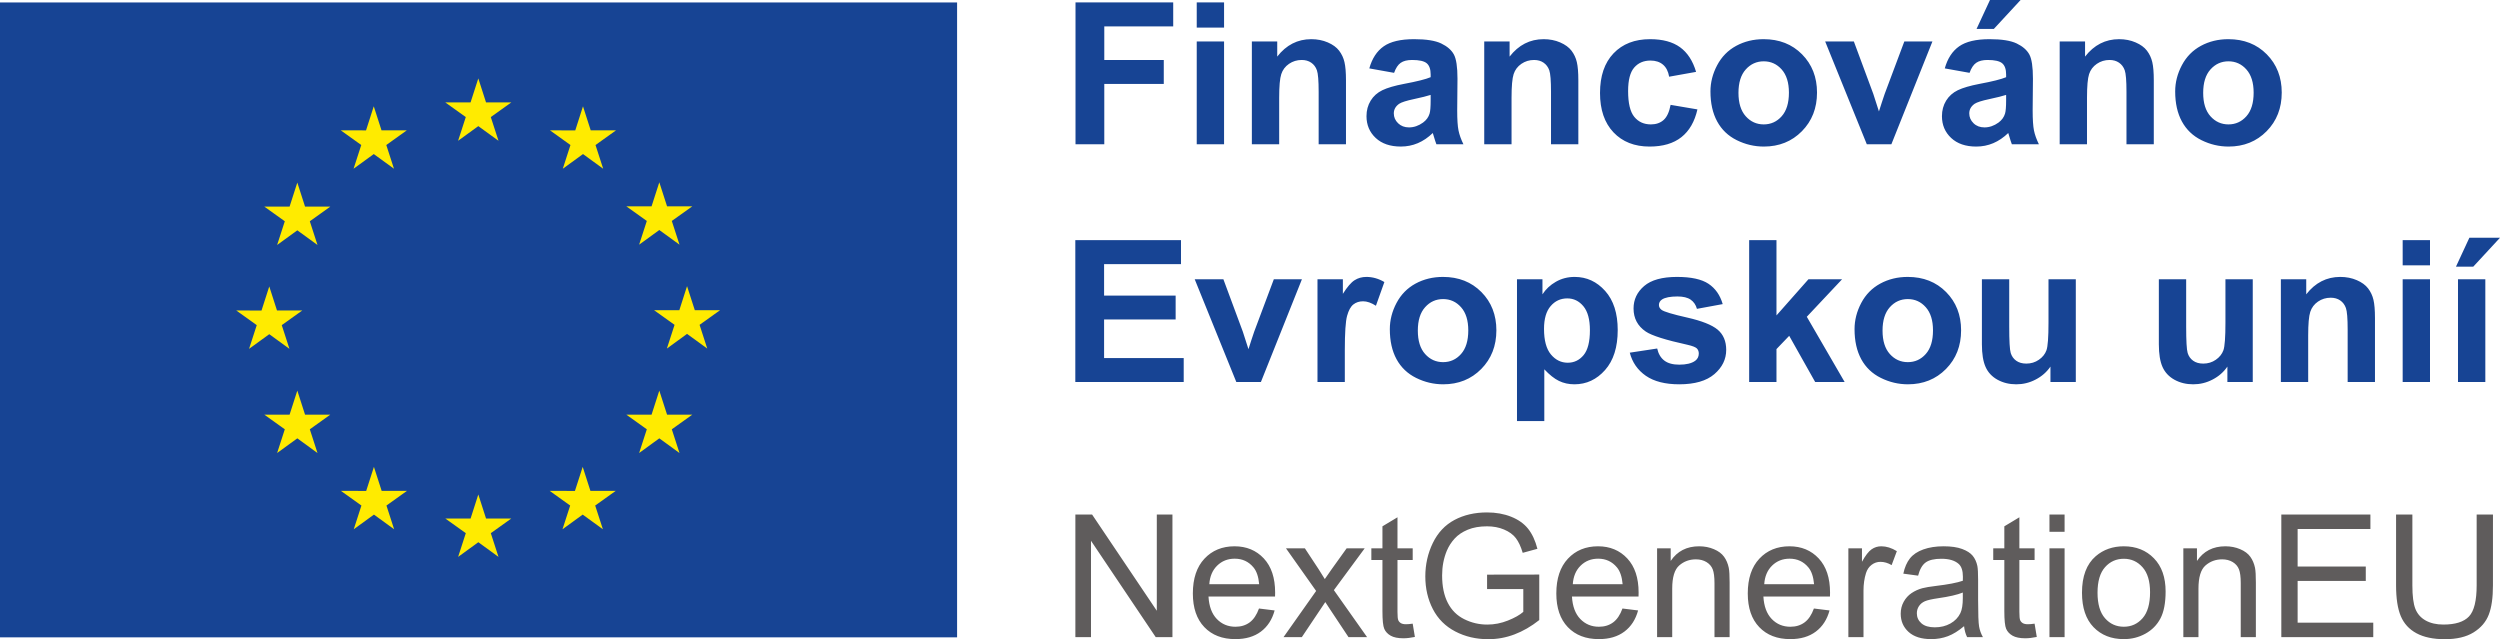 <svg width="176" height="45" viewBox="0 0 176 45" fill="none" xmlns="http://www.w3.org/2000/svg">
<path d="M67.379 44.869H0V0.173H67.379V44.869Z" fill="#174494"/>
<path d="M32.25 9.911L33.672 8.879L35.094 9.911L34.552 8.242L35.996 7.21H34.217L33.672 5.52L33.127 7.211L31.348 7.21L32.791 8.242L32.25 9.911ZM24.892 11.878L26.314 10.846L27.735 11.878L27.195 10.209L28.638 9.176H26.858L26.313 7.484L25.769 9.178L23.989 9.176L25.433 10.209L24.892 11.878ZM20.931 12.853L20.386 14.547L18.607 14.545L20.05 15.577L19.509 17.247L20.931 16.215L22.352 17.247L21.811 15.577L23.254 14.545H21.475L20.931 12.853ZM18.956 23.527L20.377 24.559L19.836 22.89L21.28 21.857H19.5L18.956 20.165L18.411 21.861L16.631 21.857L18.075 22.89L17.534 24.559L18.956 23.527ZM21.475 29.191L20.931 27.499L20.386 29.193L18.607 29.191L20.05 30.223L19.509 31.893L20.931 30.859L22.352 31.893L21.811 30.223L23.254 29.191H21.475ZM26.869 34.558L26.324 32.868L25.78 34.56L24.001 34.558L25.444 35.59L24.904 37.26L26.325 36.228L27.746 37.26L27.206 35.59L28.649 34.558H26.869ZM34.217 36.503L33.673 34.811L33.129 36.505L31.349 36.503L32.792 37.535L32.252 39.205L33.674 38.172L35.094 39.205L34.553 37.535L35.997 36.503H34.217ZM41.566 34.558L41.022 32.868L40.476 34.56L38.698 34.558L40.14 35.59L39.6 37.26L41.022 36.228L42.444 37.26L41.901 35.59L43.346 34.558H41.566ZM46.961 29.191L46.415 27.499L45.87 29.193L44.092 29.191L45.536 30.223L44.994 31.893L46.415 30.859L47.837 31.893L47.295 30.223L48.739 29.191H46.961ZM50.694 21.837H48.914L48.368 20.145L47.825 21.838L46.044 21.837L47.489 22.869L46.948 24.539L48.368 23.505L49.79 24.539L49.25 22.869L50.694 21.837ZM44.994 17.225L46.415 16.193L47.837 17.225L47.295 15.555L48.739 14.525H46.961L46.415 12.833L45.87 14.527L44.092 14.525L45.536 15.555L44.994 17.225ZM41.042 7.486L40.499 9.18L38.718 9.176L40.16 10.21L39.621 11.88L41.044 10.846L42.464 11.88L41.924 10.21L43.368 9.176H41.586L41.042 7.486Z" fill="#FFEB00"/>
<path d="M75.716 10.154V0.17H82.594V1.859H77.742V4.222H81.93V5.911H77.742V10.154H75.716ZM84.25 0.17H86.174V1.941H84.25V0.17ZM84.25 2.921H86.174V10.154H84.25V2.921ZM94.757 10.154H92.833V6.463C92.833 5.682 92.792 5.177 92.71 4.947C92.628 4.718 92.495 4.54 92.31 4.413C92.125 4.286 91.903 4.222 91.642 4.222C91.309 4.222 91.011 4.313 90.746 4.495C90.481 4.676 90.3 4.917 90.202 5.217C90.103 5.516 90.054 6.07 90.054 6.878V10.154H88.131V2.921H89.917V3.984C90.552 3.167 91.35 2.758 92.313 2.758C92.737 2.758 93.125 2.834 93.477 2.986C93.828 3.138 94.094 3.332 94.274 3.568C94.457 3.81 94.583 4.077 94.65 4.372C94.721 4.672 94.757 5.101 94.757 5.659V10.154H94.757ZM98.144 5.128L96.399 4.815C96.595 4.115 96.933 3.598 97.412 3.262C97.891 2.926 98.603 2.758 99.548 2.758C100.405 2.758 101.044 2.859 101.464 3.061C101.884 3.263 102.18 3.52 102.35 3.831C102.521 4.142 102.607 4.713 102.607 5.543L102.587 7.777C102.587 8.413 102.617 8.882 102.679 9.184C102.74 9.486 102.855 9.809 103.024 10.154H101.122C101.072 10.027 101.01 9.838 100.937 9.589C100.905 9.475 100.882 9.4 100.868 9.364C100.54 9.682 100.189 9.92 99.815 10.079C99.44 10.238 99.041 10.317 98.617 10.317C97.868 10.317 97.279 10.115 96.848 9.711C96.417 9.307 96.201 8.796 96.201 8.179C96.201 7.77 96.299 7.406 96.495 7.086C96.691 6.766 96.966 6.521 97.32 6.35C97.674 6.18 98.183 6.031 98.85 5.904C99.748 5.736 100.371 5.58 100.718 5.434V5.244C100.718 4.876 100.627 4.614 100.445 4.457C100.262 4.301 99.918 4.222 99.411 4.222C99.069 4.222 98.802 4.289 98.61 4.423C98.419 4.557 98.263 4.792 98.144 5.128ZM100.718 6.681C100.472 6.762 100.082 6.86 99.548 6.974C99.014 7.087 98.665 7.198 98.501 7.307C98.25 7.484 98.124 7.709 98.124 7.981C98.124 8.249 98.224 8.481 98.425 8.676C98.626 8.871 98.882 8.969 99.192 8.969C99.538 8.969 99.87 8.855 100.184 8.628C100.418 8.456 100.57 8.245 100.643 7.995C100.693 7.832 100.718 7.521 100.718 7.062V6.681ZM111.115 10.154H109.191V6.463C109.191 5.682 109.15 5.177 109.069 4.947C108.986 4.718 108.853 4.54 108.668 4.413C108.483 4.286 108.261 4.222 108.001 4.222C107.667 4.222 107.369 4.313 107.104 4.495C106.84 4.676 106.658 4.917 106.56 5.217C106.462 5.516 106.413 6.07 106.413 6.878V10.154H104.49V2.921H106.276V3.984C106.91 3.167 107.709 2.758 108.672 2.758C109.096 2.758 109.484 2.834 109.835 2.986C110.186 3.138 110.452 3.332 110.633 3.568C110.816 3.81 110.941 4.077 111.009 4.372C111.08 4.672 111.115 5.101 111.115 5.659V10.154ZM119.404 5.06L117.508 5.4C117.444 5.024 117.299 4.74 117.073 4.549C116.847 4.359 116.554 4.263 116.194 4.263C115.714 4.263 115.332 4.428 115.047 4.757C114.762 5.086 114.619 5.637 114.619 6.409C114.619 7.267 114.764 7.873 115.054 8.227C115.344 8.581 115.733 8.758 116.221 8.758C116.586 8.758 116.885 8.655 117.117 8.448C117.35 8.242 117.515 7.886 117.61 7.382L119.499 7.702C119.303 8.565 118.927 9.217 118.37 9.657C117.813 10.097 117.067 10.318 116.132 10.318C115.069 10.318 114.221 9.984 113.589 9.317C112.957 8.649 112.641 7.725 112.641 6.545C112.641 5.351 112.958 4.421 113.593 3.756C114.227 3.091 115.085 2.758 116.166 2.758C117.051 2.758 117.755 2.948 118.278 3.327C118.8 3.706 119.175 4.284 119.404 5.06ZM120.416 6.436C120.416 5.8 120.574 5.185 120.889 4.59C121.204 3.995 121.65 3.541 122.227 3.228C122.804 2.915 123.449 2.758 124.16 2.758C125.26 2.758 126.161 3.113 126.864 3.824C127.566 4.535 127.918 5.433 127.918 6.517C127.918 7.612 127.563 8.519 126.854 9.238C126.144 9.958 125.251 10.318 124.174 10.318C123.508 10.318 122.872 10.168 122.268 9.868C121.663 9.569 121.204 9.129 120.889 8.55C120.574 7.971 120.416 7.267 120.416 6.436ZM122.388 6.538C122.388 7.255 122.559 7.804 122.901 8.186C123.243 8.567 123.665 8.758 124.167 8.758C124.669 8.758 125.09 8.567 125.43 8.186C125.77 7.804 125.94 7.251 125.94 6.524C125.94 5.816 125.77 5.271 125.43 4.889C125.09 4.508 124.669 4.317 124.167 4.317C123.665 4.317 123.243 4.508 122.901 4.889C122.559 5.271 122.388 5.82 122.388 6.538ZM131.422 10.154L128.493 2.921H130.512L131.881 6.613L132.277 7.845C132.382 7.532 132.449 7.326 132.476 7.226C132.54 7.021 132.608 6.817 132.681 6.613L134.064 2.921H136.042L133.154 10.154H131.422ZM138.657 5.128L136.912 4.815C137.107 4.116 137.445 3.598 137.924 3.262C138.403 2.926 139.116 2.758 140.06 2.758C140.918 2.758 141.556 2.859 141.977 3.061C142.396 3.263 142.692 3.52 142.863 3.831C143.034 4.142 143.119 4.713 143.119 5.543L143.099 7.777C143.099 8.413 143.13 8.882 143.191 9.184C143.253 9.486 143.368 9.809 143.537 10.154H141.634C141.584 10.027 141.522 9.839 141.45 9.589C141.417 9.475 141.395 9.401 141.381 9.364C141.052 9.682 140.701 9.92 140.327 10.079C139.953 10.238 139.553 10.318 139.129 10.318C138.381 10.318 137.791 10.116 137.36 9.711C136.929 9.307 136.713 8.797 136.713 8.179C136.713 7.771 136.811 7.406 137.007 7.086C137.204 6.766 137.479 6.521 137.832 6.35C138.186 6.18 138.695 6.032 139.362 5.904C140.261 5.737 140.884 5.58 141.231 5.435V5.244C141.231 4.876 141.139 4.614 140.957 4.457C140.774 4.301 140.43 4.222 139.923 4.222C139.581 4.222 139.314 4.289 139.123 4.423C138.931 4.557 138.776 4.792 138.657 5.128ZM141.231 6.681C140.984 6.762 140.594 6.86 140.06 6.974C139.526 7.087 139.177 7.199 139.013 7.307C138.762 7.485 138.636 7.709 138.636 7.982C138.636 8.249 138.737 8.481 138.937 8.676C139.138 8.872 139.393 8.969 139.704 8.969C140.051 8.969 140.382 8.856 140.696 8.629C140.929 8.456 141.082 8.245 141.155 7.995C141.205 7.832 141.231 7.521 141.231 7.062V6.681ZM139.15 2.036L140.094 -0H142.25L140.367 2.036H139.15ZM151.627 10.154H149.704V6.463C149.704 5.682 149.663 5.177 149.581 4.947C149.499 4.718 149.365 4.54 149.18 4.413C148.995 4.286 148.773 4.222 148.513 4.222C148.18 4.222 147.881 4.313 147.616 4.495C147.352 4.676 147.17 4.917 147.072 5.217C146.974 5.516 146.925 6.07 146.925 6.878V10.154H145.002V2.921H146.788V3.984C147.422 3.167 148.221 2.758 149.184 2.758C149.608 2.758 149.996 2.834 150.347 2.986C150.699 3.138 150.965 3.332 151.145 3.568C151.325 3.805 151.45 4.072 151.521 4.372C151.592 4.672 151.627 5.101 151.627 5.659L151.627 10.154ZM153.133 6.436C153.133 5.8 153.29 5.185 153.605 4.59C153.92 3.995 154.366 3.541 154.943 3.228C155.52 2.915 156.165 2.758 156.877 2.758C157.976 2.758 158.878 3.113 159.58 3.824C160.283 4.535 160.634 5.433 160.634 6.517C160.634 7.612 160.28 8.519 159.57 9.238C158.86 9.958 157.967 10.318 156.891 10.318C156.224 10.318 155.589 10.168 154.984 9.868C154.38 9.569 153.92 9.129 153.605 8.55C153.29 7.971 153.133 7.267 153.133 6.436ZM155.104 6.538C155.104 7.255 155.275 7.804 155.617 8.186C155.959 8.567 156.381 8.758 156.883 8.758C157.385 8.758 157.806 8.567 158.146 8.186C158.486 7.804 158.656 7.251 158.656 6.524C158.656 5.816 158.486 5.271 158.146 4.889C157.806 4.508 157.385 4.317 156.883 4.317C156.381 4.317 155.959 4.508 155.617 4.889C155.275 5.271 155.104 5.82 155.104 6.538ZM75.702 26.892V16.907H83.142V18.596H77.728V20.81H82.765V22.491H77.728V25.209H83.333V26.892H75.702ZM87.036 26.892L84.107 19.659H86.126L87.495 23.35L87.892 24.583C87.997 24.269 88.063 24.063 88.09 23.963C88.154 23.759 88.223 23.554 88.295 23.35L89.678 19.659H91.656L88.768 26.892H87.036ZM94.675 26.892H92.751V19.659H94.538V20.687C94.844 20.201 95.118 19.881 95.363 19.727C95.607 19.572 95.884 19.495 96.194 19.495C96.632 19.495 97.055 19.616 97.46 19.856L96.865 21.525C96.541 21.316 96.24 21.211 95.962 21.211C95.692 21.211 95.464 21.285 95.277 21.433C95.09 21.58 94.943 21.847 94.836 22.233C94.728 22.619 94.675 23.427 94.675 24.657L94.675 26.892ZM97.844 23.173C97.844 22.537 98.001 21.922 98.316 21.327C98.631 20.733 99.077 20.279 99.654 19.965C100.231 19.652 100.876 19.495 101.587 19.495C102.687 19.495 103.588 19.851 104.291 20.561C104.994 21.272 105.345 22.17 105.345 23.255C105.345 24.349 104.99 25.256 104.281 25.976C103.571 26.695 102.678 27.055 101.601 27.055C100.935 27.055 100.299 26.905 99.695 26.605C99.091 26.306 98.631 25.866 98.316 25.288C98.001 24.709 97.844 24.004 97.844 23.173ZM99.815 23.275C99.815 23.992 99.986 24.542 100.328 24.923C100.67 25.305 101.092 25.495 101.594 25.495C102.096 25.495 102.517 25.305 102.857 24.923C103.197 24.541 103.367 23.988 103.367 23.261C103.367 22.553 103.197 22.008 102.857 21.627C102.517 21.245 102.096 21.055 101.594 21.055C101.092 21.055 100.67 21.245 100.328 21.627C99.986 22.008 99.815 22.558 99.815 23.275ZM106.796 19.659H108.589V20.721C108.822 20.358 109.137 20.063 109.534 19.836C109.931 19.609 110.371 19.495 110.855 19.495C111.699 19.495 112.415 19.824 113.004 20.483C113.593 21.141 113.887 22.058 113.887 23.234C113.887 24.442 113.59 25.381 112.997 26.05C112.404 26.72 111.685 27.055 110.841 27.055C110.439 27.055 110.076 26.975 109.749 26.816C109.423 26.657 109.08 26.385 108.719 25.999V29.643H106.796V19.659H106.796ZM108.699 23.153C108.699 23.965 108.861 24.566 109.185 24.954C109.509 25.342 109.904 25.536 110.369 25.536C110.816 25.536 111.188 25.358 111.485 25.001C111.781 24.645 111.93 24.061 111.93 23.248C111.93 22.49 111.777 21.927 111.471 21.559C111.165 21.191 110.787 21.007 110.335 21.007C109.865 21.007 109.475 21.188 109.165 21.549C108.854 21.91 108.699 22.444 108.699 23.153ZM114.736 24.828L116.666 24.535C116.748 24.907 116.915 25.19 117.166 25.383C117.417 25.576 117.768 25.672 118.22 25.672C118.717 25.672 119.091 25.582 119.342 25.4C119.511 25.273 119.595 25.102 119.595 24.889C119.595 24.744 119.55 24.624 119.458 24.528C119.363 24.438 119.148 24.353 118.815 24.277C117.263 23.936 116.28 23.625 115.865 23.343C115.29 22.953 115.002 22.41 115.002 21.716C115.002 21.089 115.251 20.562 115.748 20.136C116.246 19.709 117.017 19.495 118.061 19.495C119.056 19.495 119.795 19.657 120.279 19.979C120.762 20.302 121.096 20.778 121.278 21.409L119.464 21.743C119.387 21.462 119.24 21.246 119.023 21.096C118.806 20.946 118.497 20.871 118.095 20.871C117.589 20.871 117.226 20.942 117.007 21.082C116.861 21.182 116.788 21.312 116.788 21.471C116.788 21.607 116.852 21.723 116.98 21.818C117.153 21.945 117.752 22.124 118.777 22.356C119.801 22.588 120.516 22.871 120.922 23.207C121.324 23.547 121.525 24.022 121.525 24.631C121.525 25.293 121.246 25.863 120.69 26.34C120.133 26.817 119.309 27.055 118.219 27.055C117.229 27.055 116.445 26.855 115.868 26.456C115.291 26.056 114.914 25.513 114.736 24.828ZM123.141 26.892V16.907H125.064V22.206L127.316 19.659H129.684L127.199 22.301L129.862 26.892H127.788L125.96 23.642L125.064 24.576V26.892H123.141ZM130.56 23.173C130.56 22.537 130.718 21.922 131.032 21.327C131.347 20.733 131.793 20.279 132.371 19.965C132.947 19.652 133.592 19.495 134.304 19.495C135.404 19.495 136.305 19.851 137.007 20.561C137.71 21.272 138.061 22.17 138.061 23.255C138.061 24.349 137.707 25.256 136.997 25.976C136.287 26.695 135.394 27.055 134.318 27.055C133.651 27.055 133.016 26.905 132.412 26.605C131.807 26.306 131.347 25.866 131.032 25.288C130.718 24.709 130.56 24.004 130.56 23.173ZM132.531 23.275C132.531 23.992 132.702 24.542 133.044 24.923C133.386 25.305 133.808 25.495 134.311 25.495C134.812 25.495 135.233 25.305 135.573 24.923C135.913 24.541 136.083 23.988 136.083 23.261C136.083 22.553 135.913 22.008 135.573 21.627C135.234 21.245 134.812 21.055 134.311 21.055C133.808 21.055 133.386 21.245 133.044 21.627C132.702 22.008 132.531 22.558 132.531 23.275ZM144.352 26.892V25.808C144.087 26.194 143.739 26.499 143.307 26.721C142.88 26.945 142.425 27.056 141.942 27.055C141.454 27.055 141.016 26.948 140.628 26.735C140.24 26.521 139.959 26.222 139.786 25.836C139.613 25.45 139.526 24.916 139.526 24.236V19.659H141.449V22.982C141.449 23.999 141.484 24.622 141.555 24.852C141.626 25.081 141.755 25.262 141.942 25.396C142.129 25.53 142.366 25.597 142.654 25.597C142.982 25.597 143.277 25.508 143.536 25.328C143.797 25.149 143.974 24.926 144.07 24.661C144.166 24.395 144.214 23.745 144.214 22.71V19.659H146.137V26.891L144.352 26.892ZM156.808 26.892V25.808C156.544 26.194 156.196 26.499 155.764 26.721C155.337 26.945 154.882 27.056 154.399 27.055C153.91 27.055 153.472 26.948 153.085 26.735C152.697 26.521 152.416 26.222 152.242 25.836C152.069 25.45 151.983 24.916 151.983 24.236V19.659H153.906V22.982C153.906 23.999 153.941 24.622 154.012 24.852C154.083 25.081 154.212 25.262 154.399 25.396C154.585 25.53 154.823 25.597 155.11 25.597C155.439 25.597 155.733 25.508 155.993 25.328C156.253 25.149 156.431 24.926 156.527 24.661C156.623 24.395 156.671 23.745 156.671 22.71V19.659H158.594V26.891L156.808 26.892ZM167.198 26.892H165.275V23.2C165.275 22.419 165.234 21.914 165.152 21.685C165.07 21.456 164.936 21.277 164.751 21.15C164.567 21.023 164.344 20.959 164.084 20.959C163.751 20.959 163.452 21.05 163.187 21.232C162.923 21.414 162.741 21.654 162.643 21.954C162.545 22.253 162.496 22.807 162.496 23.615V26.892H160.573V19.659H162.359V20.721C162.993 19.904 163.792 19.495 164.755 19.495C165.179 19.495 165.567 19.571 165.918 19.723C166.27 19.875 166.536 20.07 166.716 20.306C166.899 20.547 167.024 20.815 167.092 21.109C167.163 21.409 167.198 21.838 167.198 22.396L167.198 26.892ZM169.148 16.907H171.072V18.678H169.148V16.907ZM169.148 19.659H171.072V26.891H169.148V19.659ZM176 16.737L174.118 18.773H172.9L173.844 16.737H176ZM173.043 19.659H174.967V26.891H173.043V19.659Z" fill="#174494"/>
<path d="M75.706 44.853V36.223H76.883L81.439 42.998V36.223H82.54V44.853H81.362L76.806 38.071V44.853H75.706ZM88.633 42.839L89.734 42.975C89.56 43.615 89.239 44.111 88.769 44.464C88.3 44.817 87.7 44.994 86.971 44.994C86.052 44.994 85.323 44.712 84.785 44.149C84.246 43.586 83.977 42.796 83.977 41.78C83.977 40.728 84.249 39.912 84.793 39.331C85.338 38.75 86.044 38.459 86.912 38.459C87.752 38.459 88.438 38.744 88.971 39.313C89.503 39.882 89.769 40.683 89.769 41.715C89.769 41.778 89.767 41.872 89.763 41.998H85.078C85.117 42.685 85.312 43.21 85.663 43.576C86.014 43.94 86.452 44.123 86.977 44.123C87.367 44.123 87.7 44.021 87.977 43.816C88.252 43.612 88.471 43.287 88.633 42.839ZM85.136 41.126H88.645C88.598 40.6 88.464 40.206 88.243 39.943C87.904 39.535 87.464 39.331 86.924 39.331C86.434 39.331 86.023 39.494 85.69 39.819C85.356 40.145 85.172 40.581 85.136 41.126ZM90.361 44.853L92.656 41.603L90.532 38.601H91.863L92.828 40.067C92.979 40.297 93.125 40.531 93.266 40.767C93.421 40.535 93.581 40.305 93.745 40.078L94.804 38.601H96.076L93.905 41.545L96.242 44.853H94.934L93.644 42.91L93.301 42.386L91.65 44.853H90.361V44.853ZM99.454 43.905L99.608 44.841C99.308 44.903 99.04 44.935 98.803 44.935C98.417 44.935 98.117 44.874 97.904 44.753C97.691 44.631 97.541 44.471 97.454 44.273C97.367 44.075 97.324 43.658 97.324 43.022V39.425H96.543V38.601H97.324V37.053L98.383 36.417V38.601H99.454V39.425H98.383V43.081C98.383 43.383 98.402 43.577 98.439 43.664C98.477 43.75 98.538 43.819 98.623 43.87C98.707 43.921 98.829 43.946 98.987 43.946C99.105 43.946 99.261 43.933 99.454 43.905ZM104.69 41.468V40.455L108.364 40.449V43.652C107.8 44.099 107.218 44.435 106.619 44.662C106.024 44.887 105.409 45 104.773 45C103.921 45 103.147 44.819 102.451 44.455C101.755 44.092 101.229 43.567 100.874 42.881C100.519 42.194 100.342 41.426 100.342 40.579C100.342 39.739 100.518 38.955 100.871 38.227C101.224 37.499 101.732 36.958 102.394 36.605C103.057 36.252 103.82 36.075 104.684 36.075C105.311 36.075 105.878 36.176 106.385 36.378C106.892 36.581 107.289 36.862 107.577 37.223C107.865 37.584 108.084 38.056 108.234 38.636L107.199 38.919C107.069 38.479 106.907 38.134 106.714 37.882C106.52 37.631 106.244 37.43 105.885 37.279C105.527 37.128 105.128 37.053 104.69 37.053C104.166 37.053 103.712 37.132 103.33 37.291C102.947 37.45 102.638 37.659 102.404 37.918C102.172 38.172 101.99 38.456 101.856 38.772C101.635 39.305 101.525 39.884 101.525 40.508C101.525 41.278 101.658 41.921 101.924 42.439C102.191 42.958 102.578 43.342 103.087 43.593C103.597 43.846 104.138 43.972 104.708 43.97C105.205 43.97 105.69 43.874 106.163 43.684C106.637 43.494 106.996 43.291 107.24 43.075V41.468H104.69ZM114.222 42.839L115.322 42.975C115.148 43.615 114.827 44.111 114.358 44.464C113.888 44.817 113.289 44.994 112.559 44.994C111.64 44.994 110.912 44.712 110.373 44.149C109.835 43.586 109.565 42.796 109.565 41.78C109.565 40.728 109.838 39.912 110.382 39.331C110.926 38.75 111.632 38.459 112.5 38.459C113.34 38.459 114.026 38.744 114.559 39.313C115.091 39.882 115.358 40.683 115.358 41.715C115.358 41.778 115.356 41.872 115.352 41.998H110.666C110.705 42.685 110.9 43.21 111.252 43.576C111.603 43.94 112.04 44.123 112.565 44.123C112.955 44.123 113.289 44.021 113.565 43.816C113.841 43.612 114.06 43.287 114.222 42.839ZM110.725 41.126H114.233C114.186 40.6 114.052 40.206 113.831 39.943C113.492 39.535 113.052 39.331 112.511 39.331C112.022 39.331 111.611 39.494 111.278 39.819C110.945 40.145 110.761 40.581 110.725 41.126ZM116.659 44.853V38.601H117.617V39.49C118.079 38.803 118.745 38.459 119.617 38.459C119.996 38.459 120.344 38.528 120.661 38.663C120.979 38.798 121.217 38.976 121.374 39.196C121.532 39.415 121.642 39.676 121.706 39.978C121.745 40.175 121.765 40.519 121.765 41.009V44.853H120.7V41.05C120.7 40.618 120.658 40.295 120.576 40.082C120.493 39.868 120.346 39.697 120.135 39.569C119.924 39.442 119.676 39.378 119.392 39.378C118.939 39.378 118.547 39.521 118.218 39.808C117.888 40.095 117.724 40.638 117.724 41.439V44.853H116.659ZM127.699 42.839L128.799 42.975C128.626 43.615 128.304 44.111 127.835 44.464C127.365 44.817 126.766 44.994 126.036 44.994C125.117 44.994 124.389 44.712 123.85 44.149C123.312 43.586 123.043 42.796 123.043 41.78C123.043 40.728 123.315 39.912 123.859 39.331C124.403 38.75 125.109 38.459 125.977 38.459C126.817 38.459 127.503 38.744 128.036 39.313C128.568 39.882 128.835 40.683 128.835 41.715C128.835 41.778 128.833 41.872 128.829 41.998H124.143C124.182 42.685 124.378 43.21 124.729 43.576C125.08 43.94 125.517 44.123 126.042 44.123C126.433 44.123 126.766 44.021 127.042 43.816C127.318 43.612 127.537 43.287 127.699 42.839ZM124.202 41.126H127.711C127.663 40.6 127.529 40.206 127.308 39.943C126.969 39.535 126.529 39.331 125.989 39.331C125.5 39.331 125.088 39.494 124.755 39.819C124.422 40.145 124.238 40.581 124.202 41.126ZM130.125 44.853V38.601H131.083V39.549C131.327 39.105 131.554 38.813 131.76 38.671C131.966 38.529 132.193 38.458 132.444 38.459C132.803 38.459 133.167 38.573 133.538 38.801L133.171 39.784C132.911 39.631 132.651 39.554 132.39 39.554C132.157 39.552 131.948 39.622 131.763 39.763C131.578 39.902 131.446 40.096 131.367 40.343C131.249 40.72 131.19 41.132 131.19 41.579V44.853L130.125 44.853ZM138.271 44.082C137.877 44.415 137.497 44.651 137.132 44.788C136.767 44.925 136.376 44.994 135.958 44.994C135.268 44.994 134.737 44.826 134.366 44.491C133.996 44.155 133.81 43.726 133.81 43.205C133.81 42.898 133.88 42.619 134.02 42.365C134.16 42.112 134.344 41.909 134.571 41.756C134.807 41.598 135.062 41.482 135.337 41.409C135.546 41.354 135.861 41.301 136.283 41.25C137.143 41.148 137.776 41.026 138.183 40.885C138.187 40.74 138.188 40.648 138.188 40.608C138.188 40.177 138.088 39.872 137.887 39.696C137.615 39.456 137.21 39.337 136.674 39.337C136.173 39.337 135.803 39.424 135.564 39.599C135.326 39.773 135.149 40.082 135.035 40.526L133.994 40.385C134.088 39.941 134.244 39.583 134.461 39.31C134.678 39.037 134.991 38.827 135.402 38.68C135.812 38.533 136.287 38.459 136.828 38.459C137.364 38.459 137.8 38.522 138.135 38.648C138.47 38.773 138.717 38.931 138.874 39.121C139.032 39.312 139.143 39.552 139.206 39.843C139.241 40.023 139.259 40.349 139.259 40.82V42.233C139.259 43.218 139.282 43.841 139.327 44.102C139.372 44.363 139.462 44.613 139.596 44.852H138.484C138.374 44.633 138.303 44.376 138.271 44.082ZM138.183 41.715C137.796 41.872 137.216 42.005 136.443 42.115C136.005 42.178 135.695 42.249 135.514 42.327C135.333 42.406 135.193 42.521 135.094 42.672C134.995 42.823 134.946 42.991 134.946 43.175C134.946 43.458 135.053 43.693 135.268 43.882C135.483 44.07 135.798 44.164 136.212 44.164C136.622 44.164 136.987 44.075 137.307 43.896C137.626 43.718 137.861 43.473 138.011 43.163C138.125 42.924 138.182 42.571 138.182 42.103V41.715H138.183ZM143.235 43.905L143.389 44.841C143.089 44.903 142.821 44.935 142.584 44.935C142.198 44.935 141.898 44.874 141.685 44.753C141.472 44.631 141.322 44.471 141.235 44.273C141.148 44.075 141.105 43.658 141.105 43.022V39.425H140.324V38.601H141.105V37.053L142.164 36.417V38.601H143.235V39.425H142.164V43.081C142.164 43.383 142.183 43.577 142.22 43.664C142.258 43.75 142.319 43.819 142.404 43.87C142.489 43.921 142.61 43.946 142.768 43.946C142.886 43.946 143.042 43.933 143.235 43.905ZM144.282 37.441V36.222H145.347V37.441H144.282ZM144.282 44.853V38.601H145.347V44.853H144.282ZM146.572 41.727C146.572 40.569 146.895 39.711 147.542 39.154C148.082 38.691 148.741 38.459 149.518 38.459C150.382 38.459 151.088 38.741 151.636 39.304C152.185 39.867 152.459 40.645 152.459 41.638C152.459 42.443 152.337 43.076 152.095 43.537C151.852 43.998 151.499 44.356 151.036 44.611C150.572 44.867 150.066 44.994 149.518 44.994C148.639 44.994 147.928 44.714 147.385 44.152C146.843 43.591 146.572 42.782 146.572 41.727ZM147.666 41.727C147.666 42.527 147.842 43.127 148.193 43.525C148.544 43.924 148.986 44.122 149.518 44.122C150.047 44.122 150.486 43.922 150.838 43.522C151.189 43.121 151.364 42.511 151.364 41.691C151.364 40.918 151.188 40.332 150.835 39.934C150.482 39.535 150.043 39.337 149.518 39.337C148.986 39.337 148.544 39.535 148.193 39.931C147.842 40.328 147.666 40.926 147.666 41.727ZM153.707 44.853V38.601H154.666V39.49C155.127 38.803 155.794 38.459 156.665 38.459C157.044 38.459 157.392 38.528 157.71 38.663C158.027 38.798 158.265 38.976 158.422 39.196C158.58 39.415 158.691 39.676 158.754 39.978C158.793 40.175 158.813 40.519 158.813 41.009V44.853H157.748V41.05C157.748 40.618 157.707 40.295 157.624 40.082C157.541 39.868 157.394 39.697 157.183 39.569C156.972 39.442 156.725 39.378 156.441 39.378C155.987 39.378 155.596 39.521 155.266 39.808C154.937 40.095 154.772 40.638 154.772 41.439V44.853H153.707V44.853ZM160.605 44.853V36.223H166.877V37.241H161.753V39.884H166.551V40.897H161.753V43.834H167.078V44.853H160.605ZM175.504 41.209C175.504 42.076 175.406 42.765 175.208 43.275C175.011 43.785 174.655 44.2 174.141 44.52C173.626 44.84 172.95 45 172.114 45C171.302 45 170.637 44.86 170.121 44.582C169.604 44.303 169.235 43.9 169.014 43.372C168.793 42.844 168.683 42.123 168.683 41.209V36.222H169.831V41.203C169.831 41.952 169.901 42.505 170.041 42.86C170.181 43.215 170.421 43.489 170.762 43.681C171.103 43.873 171.521 43.969 172.014 43.969C172.858 43.969 173.459 43.779 173.818 43.398C174.177 43.018 174.357 42.286 174.357 41.202V36.222H175.505" fill="#5F5C5C"/>
</svg>
